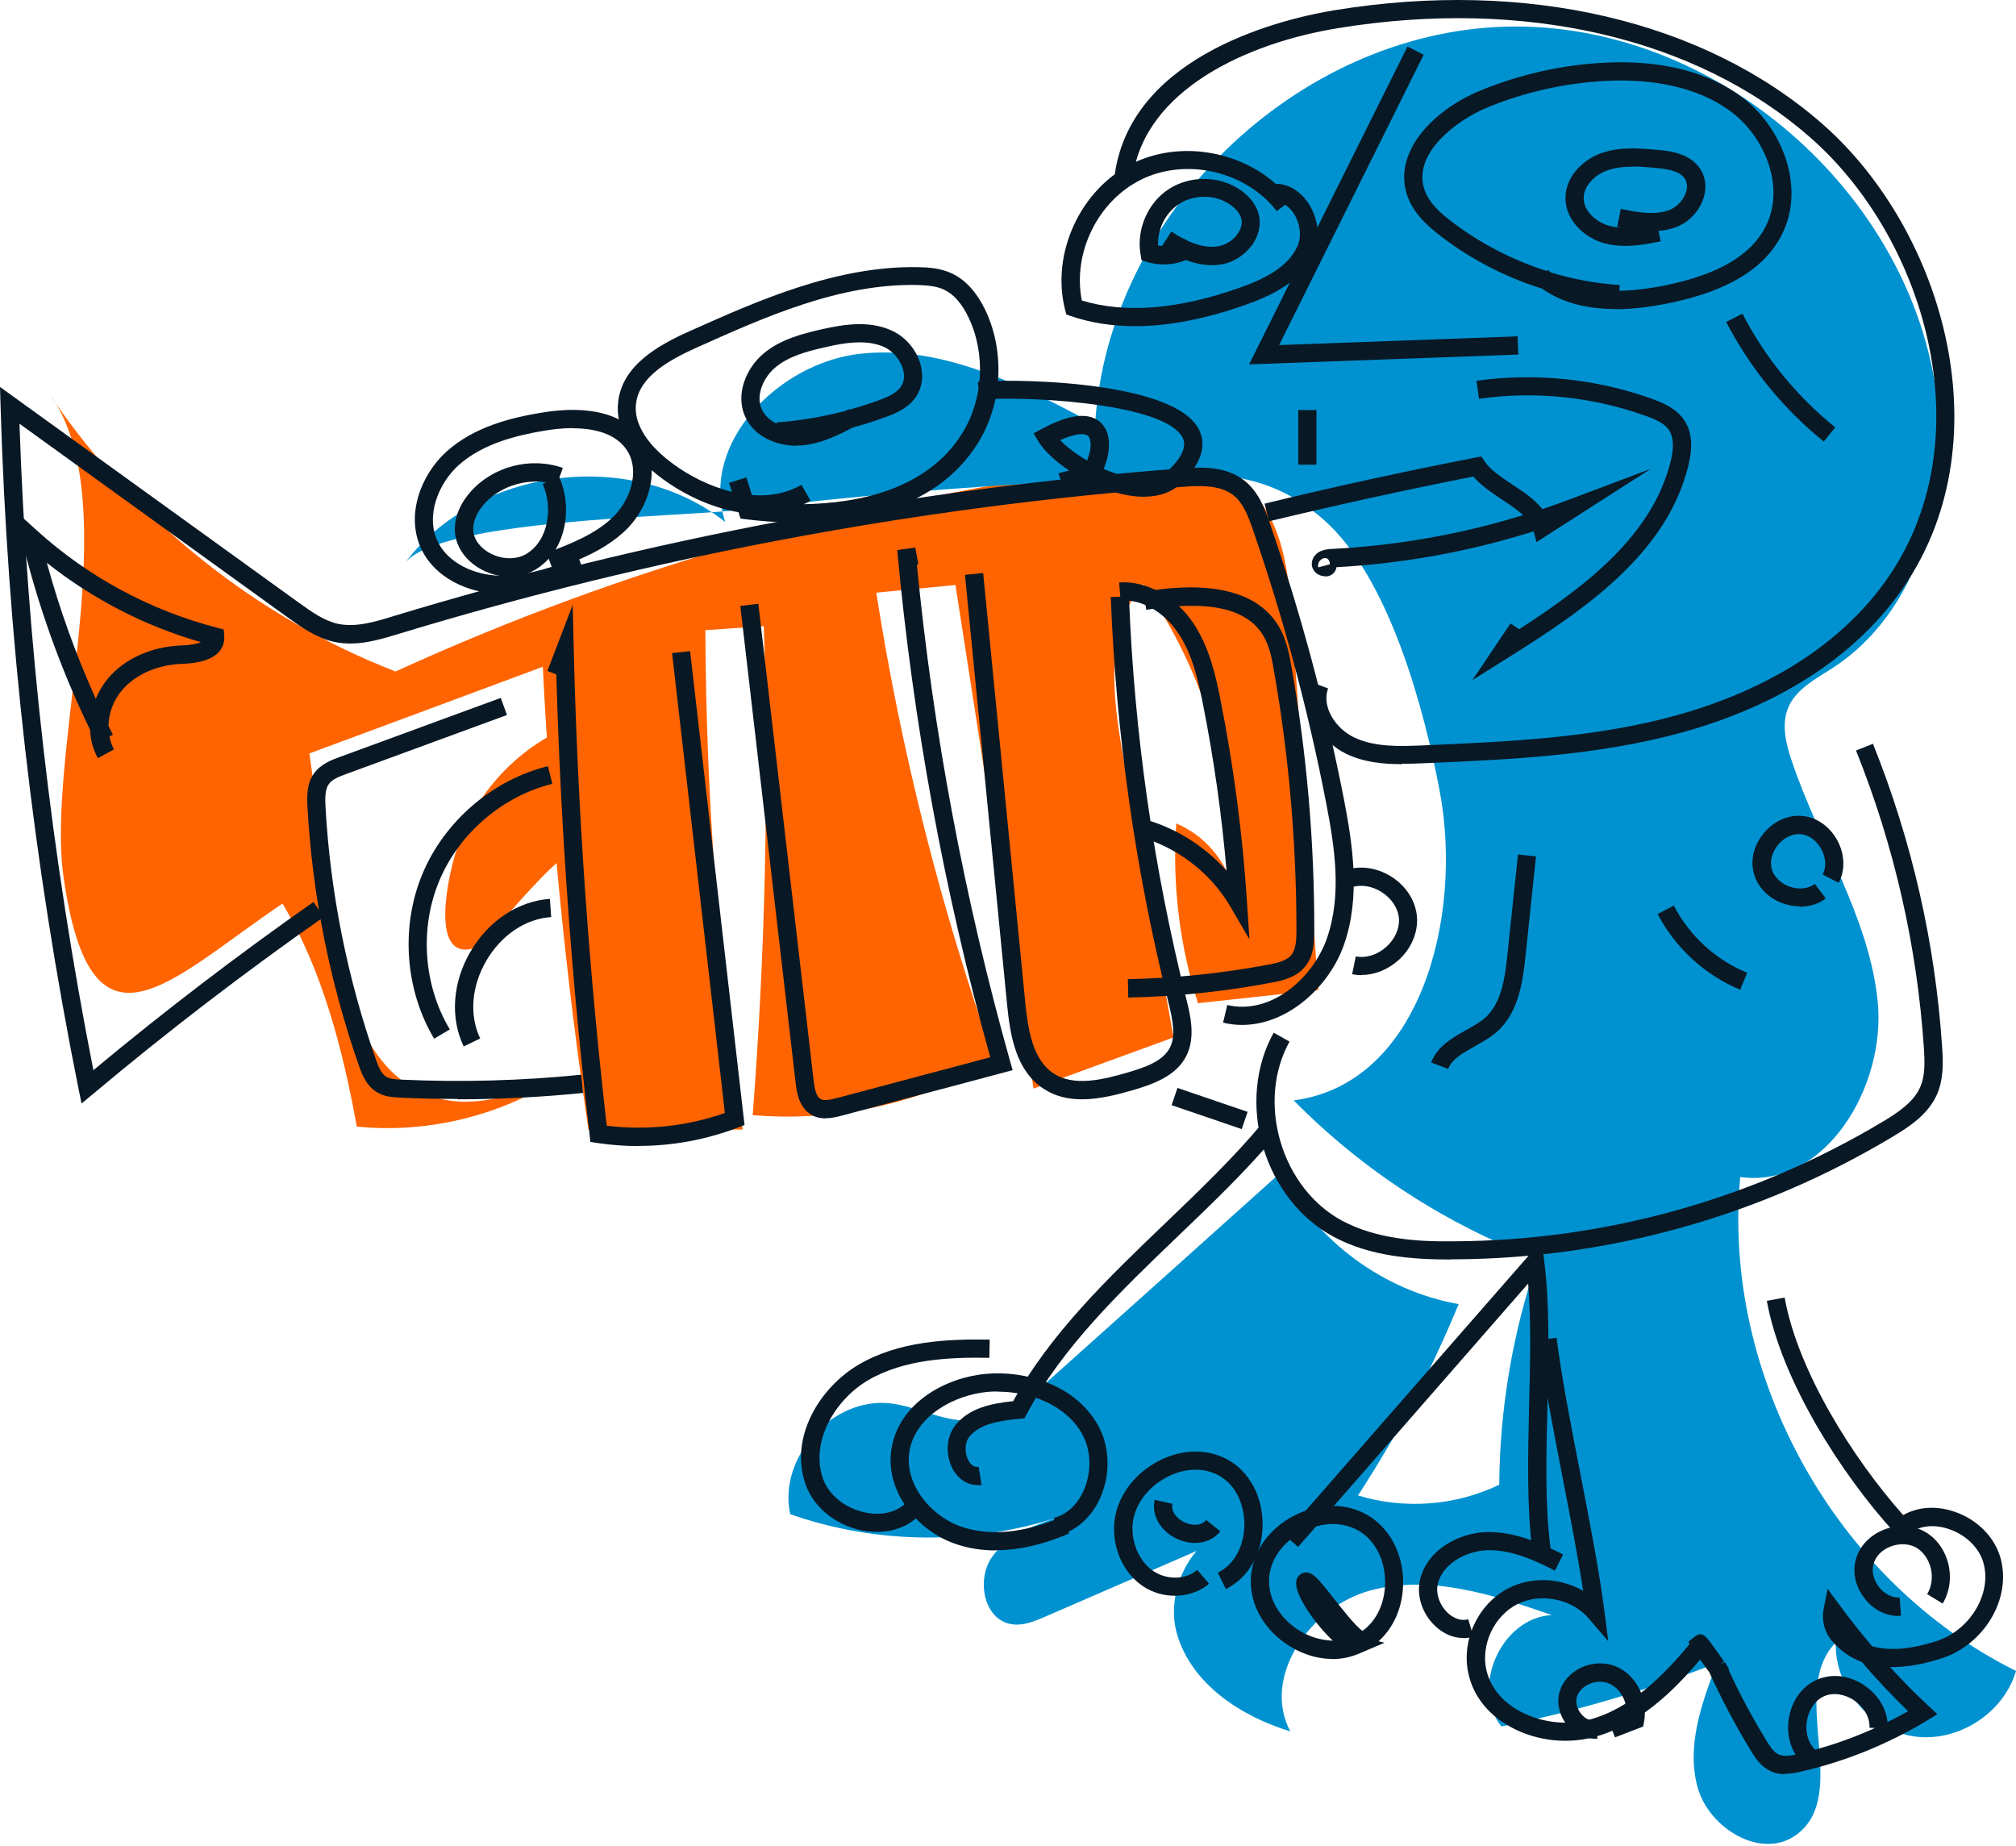<svg width="273" height="250" viewBox="0 0 273 250" fill="none" xmlns="http://www.w3.org/2000/svg">
<path d="M7.023 53.85C18.338 70.514 34.804 83.628 53.563 90.924C84.475 76.8 117.506 67.408 151.227 63.168C157.119 62.428 163.7 62.009 168.384 65.658C173.585 69.7 174.473 77.071 174.941 83.628C176.124 100.439 177.332 117.251 178.515 134.062C173.092 134.654 167.669 135.245 162.221 135.837C159.732 127.998 158.721 119.716 159.288 111.507C162.887 113.011 165.746 116.166 166.856 119.913C167.447 105.493 163.134 90.9 154.802 79.117C149.551 85.205 150.66 94.326 152.066 102.263C154.358 115.008 156.626 127.727 158.918 140.471C152.608 142.788 146.273 145.081 139.962 147.398C136.437 124.67 132.912 101.943 129.387 79.215L118.664 80.251C122.042 101.82 127.415 123.093 134.712 143.676C124.876 149.37 113.266 151.958 101.927 150.997C103.628 128.984 104.121 106.873 103.431 84.786L95.518 85.329C95.617 107.958 97.293 130.562 100.571 152.944L79.692 152.994C76.611 132.213 74.54 111.285 73.505 90.283C62.98 94.203 52.429 98.122 41.904 102.017C42.889 109.239 43.876 116.487 44.886 123.709C46.267 133.791 49.323 145.919 59.134 148.655C64.754 150.233 70.67 147.94 76.094 145.697C67.959 151.046 58 153.511 48.313 152.55C46.464 142.221 43.629 131.277 38.255 122.353C23.046 132.583 12.348 145.032 8.601 118.73C6.185 101.844 17.13 68.665 7.048 53.826L7.023 53.85Z" fill="#FF6400"/>
<path d="M61.748 115.353C63.992 107.982 69.538 101.697 76.563 98.591C76.563 104.482 76.637 110.349 76.81 116.24C76.76 114.244 64.928 128.146 65.347 127.949C58.174 131.375 60.319 119.987 61.724 115.377L61.748 115.353Z" fill="#FF6400"/>
<path d="M54.725 76.381C64.437 63.267 85.463 60.531 98.208 70.686C94.707 60.038 105.48 49.044 116.621 47.885C127.763 46.726 138.412 52.199 148.297 57.474C149.973 29.225 175.486 4.451 203.785 3.613C232.083 2.775 259.001 26.02 262.329 54.121C263.931 67.679 259.692 82.913 248.278 90.382C245.937 91.91 243.201 93.266 242.141 95.854C241.229 98.073 241.82 100.612 242.584 102.88C246.233 113.898 253.085 124.005 254.268 135.566C255.452 147.127 247.145 160.98 235.658 159.378C233.143 186.395 248.673 214.2 273.003 226.254C271.326 232.022 265.041 236.016 259.1 235.104C253.159 234.192 248.402 228.423 248.599 222.409C242.067 228.99 250.744 243.041 243.225 248.464C238.517 251.866 231.442 247.601 229.889 242.03C228.336 236.459 230.432 230.568 232.527 225.17C223.061 228.892 213.275 231.776 203.316 233.773C199.101 228.448 203.341 219.032 210.145 218.687C202.207 215.95 193.678 213.165 185.568 215.359C177.458 217.553 170.803 226.994 174.722 234.438C168.017 232.392 161.362 228.029 159.39 221.275C157.418 214.521 162.668 205.918 169.644 206.707C160.302 210.774 150.935 214.816 141.592 218.884C140.113 219.525 138.536 220.19 136.933 219.919C133.26 219.303 132.2 214.003 134.271 210.922C136.342 207.84 140.138 206.485 143.663 205.326C131.855 209.246 118.741 209.147 107.008 205.03C105.332 197.364 112.702 189.156 120.516 190.018C124.164 190.437 127.542 192.434 131.214 192.36C135.799 192.286 139.645 189.057 143.047 186C153.178 176.929 163.309 167.858 173.44 158.762C178.149 167.981 187.343 174.784 197.524 176.584C193.801 185.631 189.241 194.307 183.892 202.491C190.153 204.414 197.129 203.896 203.021 201.037C203.095 190.659 204.869 180.281 208.246 170.471C195.847 165.812 184.484 158.441 175.19 149C192.372 146.757 198.164 124.153 194.96 107.119C192.865 96.052 188.181 78.402 179.406 70.514C169.496 61.615 159.192 64.549 145.364 65.189C130.154 65.904 114.97 67.211 99.859 69.059C92.02 70.021 59.211 70.317 54.774 76.307L54.725 76.381Z" fill="#0092D0"/>
<path d="M86.499 155.187C84.626 155.187 82.728 155.04 80.879 154.768L79.942 154.62L79.844 153.684C77.428 133.052 75.924 112.074 75.333 91.319L74.125 90.85L77.551 81.902L77.699 88.114C78.217 109.511 79.721 131.129 82.161 152.427C87.559 153.092 93.056 152.501 98.159 150.701L91.01 88.434L93.451 88.163L100.821 152.328L99.934 152.673C95.645 154.325 91.06 155.163 86.475 155.163L86.499 155.187Z" fill="#091825"/>
<path d="M111.813 151.441C111.172 151.441 110.506 151.317 109.866 150.948C108.14 149.937 107.869 147.718 107.746 146.658L100.252 82.05L102.692 81.754L110.186 146.363C110.309 147.373 110.506 148.458 111.098 148.803C111.616 149.099 112.478 148.902 113.341 148.68L134.097 143.158C127.86 120.751 123.62 97.654 121.5 74.483L123.941 74.137L124.36 76.405L124.163 76.454C126.357 99.133 130.621 121.762 136.784 143.7L137.129 144.908L113.957 151.071C113.391 151.219 112.602 151.416 111.788 151.416L111.813 151.441Z" fill="#091825"/>
<path d="M146.521 148.852C144.697 148.852 142.922 148.483 141.32 147.423C137.548 144.958 136.784 140.2 136.365 135.911L130.671 77.835L133.136 77.588L138.83 135.664C139.2 139.362 139.816 143.479 142.676 145.352C145.412 147.151 149.331 146.215 152.758 145.204C155.124 144.514 157.49 143.676 158.427 141.852C159.24 140.249 158.822 138.179 158.255 135.862C153.744 117.892 151.131 99.379 150.416 80.842L152.881 80.744C153.571 99.108 156.184 117.448 160.646 135.27C161.188 137.439 161.927 140.422 160.646 142.986C159.265 145.697 156.209 146.782 153.472 147.595C151.254 148.236 148.863 148.852 146.546 148.852H146.521Z" fill="#091825"/>
<path d="M61.971 148.803C59.383 148.803 56.82 148.754 54.256 148.631C53.073 148.581 51.939 148.483 50.928 147.817C49.622 146.979 49.03 145.525 48.586 144.243C44.642 132.953 42.301 121.195 41.635 109.264C41.561 107.785 41.536 106.084 42.522 104.728C43.459 103.422 44.963 102.88 46.047 102.485L67.814 94.499L68.652 96.816L46.886 104.802C45.826 105.197 44.963 105.542 44.519 106.183C44.001 106.898 44.026 108.056 44.075 109.165C44.716 120.874 47.033 132.411 50.904 143.454C51.224 144.391 51.618 145.352 52.259 145.771C52.777 146.092 53.516 146.165 54.379 146.19C62.489 146.56 70.673 146.338 78.709 145.525L78.956 147.99C73.335 148.557 67.641 148.852 61.971 148.852V148.803Z" fill="#091825"/>
<path d="M152.783 135.048L152.733 132.583C159.118 132.46 165.527 131.794 171.788 130.611C172.996 130.389 174.204 130.094 174.845 129.329C175.486 128.565 175.56 127.308 175.56 126.002C175.56 114.219 174.549 102.362 172.503 90.752C172.207 89.001 171.887 87.473 171.123 86.167C168.953 82.395 163.752 81.212 155.223 82.568L154.829 80.127C158.378 79.561 169.175 77.86 173.242 84.934C174.179 86.586 174.574 88.41 174.894 90.333C176.965 102.091 178 114.095 177.975 126.026C177.975 127.752 177.877 129.527 176.693 130.932C175.535 132.312 173.785 132.756 172.207 133.052C165.798 134.259 159.266 134.95 152.733 135.073L152.783 135.048Z" fill="#091825"/>
<path d="M62.783 141.679C60.935 137.809 61.28 133.002 63.72 128.836C66.16 124.67 70.178 122.008 74.468 121.712L74.64 124.177C71.164 124.399 67.886 126.618 65.865 130.069C63.843 133.52 63.523 137.464 65.026 140.619L62.808 141.679H62.783Z" fill="#091825"/>
<path d="M169.224 127.234L166.586 122.723C163.826 117.99 158.994 114.416 153.67 113.134L154.237 110.743C158.772 111.828 162.963 114.391 166.093 117.892C165.453 110.398 164.393 102.88 162.938 95.534C162.273 92.157 161.484 88.656 159.61 85.822C157.663 82.864 154.606 81.089 151.747 81.335L151.55 78.87C155.198 78.599 159.216 80.768 161.656 84.466C163.752 87.646 164.639 91.442 165.329 95.041C167.079 103.915 168.263 112.986 168.854 122.008L169.199 127.234H169.224Z" fill="#091825"/>
<path d="M58.792 140.644C54.823 134.013 54.232 125.435 57.214 118.311C60.197 111.187 66.705 105.591 74.198 103.742L74.79 106.133C68.036 107.81 62.169 112.838 59.482 119.272C56.795 125.706 57.338 133.421 60.912 139.387L58.792 140.644Z" fill="#091825"/>
<path d="M11.043 149.419L10.624 147.373C4.511 116.98 0.986 85.871 0.074 54.886L0 52.396L40.5 81.631C42.152 82.814 43.853 84.047 45.751 84.466C48.142 84.984 50.706 84.219 53.195 83.455C87.829 72.93 123.67 66.2 159.783 63.439C162.889 63.193 166.093 63.143 168.559 65.115C170.383 66.57 171.221 68.69 171.985 70.933C176.151 83.036 179.503 95.534 181.968 108.105C183.176 114.342 184.285 121.515 181.968 127.998C179.7 134.383 172.774 140.2 165.625 138.475L166.192 136.083C172.034 137.464 177.728 132.534 179.651 127.16C181.746 121.269 180.76 114.736 179.552 108.574C177.137 96.125 173.809 83.726 169.668 71.746C169.002 69.799 168.337 68.098 167.03 67.063C165.255 65.658 162.568 65.732 159.98 65.929C124.065 68.665 88.396 75.37 53.935 85.846C51.273 86.66 48.265 87.572 45.233 86.906C42.842 86.389 40.846 84.934 39.071 83.677L2.638 57.375C3.624 86.709 6.976 116.141 12.646 144.908C22.235 136.922 32.242 129.28 42.448 122.131L43.853 124.153C33.155 131.646 22.629 139.707 12.621 148.113L11.019 149.444L11.043 149.419Z" fill="#091825"/>
<path d="M179.454 78.032C179.035 78.032 178.616 77.884 178.32 77.662C177.753 77.243 177.506 76.553 177.703 75.888C177.901 75.222 178.492 74.433 180.218 74.335C189.067 73.891 197.793 72.363 206.249 69.75C205.46 69.01 204.449 68.345 203.414 67.654C202.009 66.718 200.554 65.756 199.519 64.524C190.275 66.348 180.957 68.394 171.837 70.588L171.245 68.197C180.662 65.904 190.275 63.809 199.79 61.96L200.604 61.812L201.072 62.502C201.836 63.661 203.29 64.598 204.794 65.608C206.298 66.594 207.801 67.605 208.861 68.936C210.094 68.517 211.302 68.098 212.534 67.63L223.528 63.489L208.073 73.398L207.678 71.944C199.026 74.68 190.078 76.307 180.982 76.8C180.933 77.194 180.711 77.564 180.366 77.786C180.095 77.983 179.774 78.057 179.478 78.057L179.454 78.032ZM179.429 75.567C179.232 75.567 179.035 75.666 178.936 75.74C178.591 75.986 178.394 76.43 178.517 76.824L180.095 76.405C180.095 76.134 179.996 75.838 179.774 75.666C179.675 75.592 179.552 75.567 179.454 75.567H179.429Z" fill="#091825"/>
<path d="M169.149 49.339L190.595 6.3L192.789 7.409L173.217 46.726L205.509 45.543L205.607 48.008L169.149 49.339Z" fill="#091825"/>
<path d="M68.01 80.399C68.01 80.399 67.837 80.399 67.763 80.399C63.104 80.325 58.938 78.057 57.188 74.606C54.772 69.898 57.016 64.253 60.467 61.147C64.213 57.77 69.242 56.562 73.211 55.896C79.965 54.738 84.895 56.143 87.138 59.816C89.48 63.661 87.828 68.591 85.018 71.5C83.145 73.423 80.803 74.729 78.437 75.74L79.176 77.786C75.775 79.018 71.954 80.399 67.985 80.399H68.01ZM77.574 57.967C76.12 57.967 74.715 58.139 73.605 58.337C69.957 58.953 65.372 60.062 62.094 62.996C59.407 65.411 57.509 69.922 59.357 73.497C60.713 76.134 64.041 77.884 67.788 77.958C70.154 77.983 72.447 77.465 74.715 76.75L74 74.877C77.18 73.669 80.778 72.313 83.219 69.799C85.314 67.63 86.645 63.858 84.994 61.122C83.49 58.657 80.409 57.992 77.549 57.992L77.574 57.967Z" fill="#091825"/>
<path d="M68.997 78.082C67.567 78.082 66.088 77.687 64.782 76.874C62.662 75.567 61.454 73.472 61.602 71.278C61.701 69.676 62.416 68.073 63.697 66.619C66.729 63.144 71.881 61.812 76.22 63.365L75.751 64.647C77.526 68.69 76.787 74.581 72.473 77.145C71.438 77.761 70.23 78.057 68.997 78.057V78.082ZM72.497 65.214C69.909 65.214 67.272 66.323 65.571 68.246C64.93 68.961 64.166 70.12 64.092 71.426C63.968 73.25 65.447 74.359 66.088 74.754C67.74 75.764 69.811 75.863 71.24 75.025C74.346 73.176 74.888 68.641 73.483 65.534L73.977 65.313C73.508 65.239 73.015 65.189 72.522 65.189L72.497 65.214Z" fill="#091825"/>
<path d="M107.992 70.76C105.256 70.76 102.84 70.538 101.065 70.317L100.277 70.218L100.005 69.355C96.234 68.714 92.586 66.939 89.726 64.844C85.412 61.689 83.268 57.991 83.712 54.392C84.279 49.536 88.962 46.8 93.473 44.803C102.766 40.638 113.366 35.954 124.385 36.176C125.79 36.201 127.417 36.324 128.871 37.014C130.744 37.877 132.273 39.578 133.456 42.043C136.118 47.688 135.724 54.762 132.396 60.037C126.85 68.936 116.028 70.785 108.017 70.785L107.992 70.76ZM108.534 65.658L109.767 67.802C109.471 67.975 109.151 68.147 108.855 68.271C116.176 68.147 125.518 66.323 130.276 58.706C133.16 54.097 133.505 47.959 131.188 43.053C130.276 41.106 129.142 39.824 127.811 39.208C126.751 38.715 125.494 38.641 124.286 38.592C113.76 38.345 103.506 42.955 94.434 47.022C90.564 48.748 86.546 51.015 86.127 54.664C85.708 58.263 89.085 61.319 91.156 62.823C93.325 64.425 96.16 65.879 99.118 66.594L98.724 65.386L101.065 64.647L101.83 67.038C104.122 67.211 106.439 66.841 108.51 65.658H108.534Z" fill="#091825"/>
<path d="M107.845 60.358C105.257 60.358 102.176 59.2 100.919 56.439C99.514 53.357 101.091 49.808 103.384 47.885C105.651 45.962 108.61 45.198 111.198 44.606C114.156 43.941 117.582 43.349 120.688 44.73C122.586 45.568 124.115 47.343 124.657 49.364C125.101 50.991 124.854 52.569 123.991 53.801C122.981 55.231 121.403 55.946 119.825 56.513C118.396 57.03 116.941 57.499 115.462 57.893C113.416 58.978 111.124 60.087 108.585 60.309C108.363 60.309 108.116 60.333 107.895 60.333L107.845 60.358ZM116.399 46.357C114.821 46.357 113.194 46.677 111.715 47.022C109.3 47.565 106.785 48.23 104.961 49.783C103.433 51.065 102.274 53.505 103.162 55.428C103.581 56.315 104.32 56.956 105.183 57.351V57.203C108.338 56.956 111.469 56.439 114.526 55.625C114.673 55.551 114.821 55.477 114.969 55.379L115.019 55.477C116.35 55.108 117.656 54.688 118.963 54.22C120.072 53.801 121.329 53.308 121.97 52.396C122.537 51.583 122.463 50.67 122.29 50.03C121.921 48.723 120.91 47.515 119.702 46.973C118.691 46.529 117.582 46.357 116.448 46.357H116.399Z" fill="#091825"/>
<path d="M154.853 67.26C154.385 67.26 153.892 67.235 153.374 67.161C151.648 66.939 149.824 66.373 148.123 65.584C147.384 66.397 146.57 66.816 145.757 66.742C144.968 66.668 143.884 66.175 143.341 64.08L144.771 63.71C142.898 62.453 141.394 61.048 140.63 59.791L139.964 58.682L141.098 58.065C144.82 56.069 147.482 55.773 149.035 57.203C150.687 58.706 150.293 61.517 149.454 63.489C150.86 64.105 152.339 64.549 153.719 64.721C155.74 64.968 157.293 64.622 158.279 63.636C160.103 61.862 160.72 60.383 160.153 59.273C157.589 54.22 136.464 53.579 132.791 54.171L132.396 51.73C135.133 51.287 158.822 51.188 162.347 58.139C163.456 60.333 162.667 62.774 160.005 65.387C158.748 66.619 156.998 67.26 154.878 67.26H154.853ZM143.563 59.594C144.45 60.531 145.732 61.492 147.211 62.355C147.384 61.911 147.532 61.418 147.63 60.925C147.778 59.988 147.63 59.224 147.285 58.977C146.817 58.657 145.609 58.682 143.563 59.594Z" fill="#091825"/>
<path d="M153.72 44.163C150.614 44.163 147.705 43.719 145.043 42.807L144.402 42.585L144.229 41.944C142.282 34.253 146.349 25.527 153.473 22.076C159.685 19.069 167.623 20.351 172.75 24.886C174.179 24.886 175.535 25.552 176.62 26.784C178.37 28.806 178.937 31.813 178 34.13C176.349 38.123 172.134 40.046 168.658 41.279C163.235 43.201 158.231 44.163 153.695 44.163H153.72ZM146.497 40.687C152.389 42.486 159.587 41.895 167.869 38.962C170.876 37.901 174.475 36.275 175.757 33.193C176.349 31.739 175.954 29.718 174.82 28.411C174.623 28.189 174.377 27.943 174.032 27.721L172.898 28.584C168.732 23.21 160.696 21.312 154.582 24.295C148.666 27.179 145.215 34.253 146.497 40.687Z" fill="#091825"/>
<path d="M164.122 35.905C163.012 35.905 161.829 35.683 160.597 35.215C158.92 35.905 157.022 36.004 155.297 35.461L154.582 35.239L154.459 34.5C153.842 31.123 155.42 27.45 158.279 25.601C161.163 23.728 165.157 23.777 167.967 25.724C169.15 26.538 169.964 27.573 170.358 28.683C170.802 30.014 170.605 31.443 169.816 32.775C168.854 34.352 167.154 35.511 165.379 35.806C164.96 35.88 164.541 35.905 164.122 35.905ZM160.646 32.528C162.273 33.292 163.702 33.563 164.984 33.342C166.069 33.169 167.154 32.429 167.72 31.468C168.016 30.975 168.312 30.235 168.041 29.447C167.794 28.683 167.104 28.091 166.611 27.721C164.59 26.316 161.73 26.291 159.66 27.623C157.811 28.831 156.726 31.049 156.825 33.243C156.998 33.267 157.17 33.292 157.367 33.292L158.625 31.345C159.29 31.788 159.931 32.158 160.547 32.454C160.547 32.454 160.597 32.429 160.621 32.405L160.695 32.503L160.646 32.528Z" fill="#091825"/>
<path d="M218.771 41.846C214.753 41.846 211.45 40.934 208.812 39.085C203.858 37.532 199.174 35.116 195.082 31.961C193.357 30.63 191.483 28.978 190.621 26.636C188.476 20.745 193.948 14.952 200.456 12.265C205.805 10.071 211.45 8.79 217.243 8.494C225.032 8.075 231.589 9.776 236.174 13.375C241.301 17.392 244.605 25.404 241.228 31.887C238.886 36.398 233.98 39.381 226.215 41.008C223.479 41.575 221.014 41.87 218.746 41.87L218.771 41.846ZM209.922 36.866C212.978 37.803 216.158 38.395 219.338 38.592L219.289 39.381C221.236 39.331 223.381 39.085 225.723 38.592C232.723 37.137 237.062 34.574 239.058 30.753C241.819 25.404 239.009 18.724 234.671 15.322C229.445 11.255 222.395 10.688 217.366 10.959C211.869 11.255 206.495 12.463 201.393 14.558C197.178 16.308 191.138 20.893 192.938 25.798C193.579 27.548 195.132 28.904 196.586 30.014C200.431 32.947 204.819 35.215 209.453 36.694L209.577 36.546C209.7 36.644 209.823 36.743 209.946 36.842L209.922 36.866Z" fill="#091825"/>
<path d="M220.077 33.292C219.14 33.292 218.228 33.193 217.292 32.947C214.703 32.257 212.041 29.964 211.992 26.907C211.943 23.826 214.506 21.534 216.897 20.72C219.338 19.858 221.951 20.079 224.243 20.277C225.796 20.4 228.705 20.646 230.184 22.791C230.948 23.9 231.145 25.281 230.726 26.686C230.208 28.46 228.828 29.989 227.152 30.679C226.314 31.024 225.451 31.197 224.588 31.271L224.884 32.676C223.331 32.996 221.729 33.292 220.127 33.292H220.077ZM221.063 22.569C219.905 22.569 218.771 22.692 217.686 23.062C216.059 23.629 214.408 25.133 214.457 26.883C214.482 28.682 216.281 30.137 217.933 30.58C218.475 30.728 219.017 30.802 219.584 30.827C219.387 30.778 219.19 30.753 218.993 30.704L219.486 28.288C222.025 28.806 224.268 29.175 226.166 28.387C227.152 27.968 228.015 27.006 228.335 25.971C228.483 25.502 228.557 24.788 228.138 24.171C227.398 23.087 225.624 22.865 224.021 22.717C223.035 22.643 222.049 22.544 221.063 22.544V22.569Z" fill="#091825"/>
<path d="M199.395 92.083L204.546 84.417L205.705 85.205C214.998 79.215 223.749 72.387 226.214 62.552C226.707 60.604 226.633 59.224 226.041 58.287C225.425 57.326 224.143 56.759 222.862 56.315C215.664 53.727 207.85 52.913 200.282 53.998L199.937 51.558C207.899 50.449 216.132 51.287 223.7 53.998C225.376 54.614 227.077 55.379 228.112 56.956C229.123 58.509 229.271 60.531 228.605 63.168C225.672 74.828 214.998 82.321 204.3 89.001L199.395 92.083Z" fill="#091825"/>
<path d="M178.271 55.527H175.806V62.922H178.271V55.527Z" fill="#091825"/>
<path d="M189.832 103.471C187.343 103.471 184.681 103.225 182.29 102.066C178.888 100.415 176.078 96.249 177.532 92.354L179.849 93.217C178.912 95.731 180.909 98.689 183.374 99.848C186.184 101.203 189.635 101.055 192.667 100.932C204.056 100.439 215.863 99.946 227.005 96.865C235.657 94.474 247.563 89.421 255.205 78.87C268.837 60.037 260.998 32.503 245.123 18.6C229.692 5.092 206.397 -0.306 181.205 3.81C168.855 5.807 155.051 12.167 153.399 23.949L150.959 23.604C153.301 7.089 174.401 2.405 180.81 1.37C206.718 -2.845 230.752 2.775 246.75 16.752C263.438 31.369 271.622 60.383 257.226 80.3C249.166 91.442 236.717 96.742 227.671 99.207C216.258 102.337 204.327 102.855 192.79 103.348C191.878 103.397 190.868 103.422 189.857 103.422L189.832 103.471Z" fill="#091825"/>
<path d="M246.97 59.791C241.523 55.403 236.962 49.808 233.758 43.596L235.952 42.462C238.984 48.378 243.347 53.702 248.523 57.868L246.97 59.791Z" fill="#091825"/>
<path d="M196.463 170.545C191.386 170.545 185.568 170.15 180.589 167.463C176.078 165.048 172.602 160.611 171.024 155.261C169.447 149.912 169.989 144.292 172.479 139.83L174.623 141.038C172.454 144.933 172.01 149.863 173.391 154.571C174.771 159.279 177.828 163.199 181.747 165.294C186.406 167.784 191.977 168.154 196.907 168.08C217.392 167.981 237.481 162.361 255.032 151.835C257.004 150.652 259.198 149.198 260.061 147.127C260.702 145.599 260.653 143.799 260.529 141.926C259.593 128.072 256.511 114.515 251.335 101.623L253.627 100.71C258.903 113.849 262.058 127.653 262.995 141.753C263.142 143.848 263.192 146.042 262.354 148.064C261.195 150.824 258.631 152.525 256.314 153.906C238.369 164.678 217.835 170.421 196.932 170.52C196.784 170.52 196.636 170.52 196.488 170.52L196.463 170.545Z" fill="#091825"/>
<path d="M196.118 144.736L193.801 143.873C194.639 141.654 196.685 140.521 198.484 139.51C199.495 138.943 200.432 138.425 201.171 137.76C203.267 135.837 203.784 132.632 204.129 129.255L205.559 115.698L207.999 115.969L206.57 129.526C206.249 132.46 205.781 136.897 202.823 139.608C201.861 140.471 200.752 141.087 199.668 141.704C198.041 142.616 196.611 143.405 196.093 144.76L196.118 144.736Z" fill="#091825"/>
<path d="M235.658 134.013C230.901 132.066 226.833 128.319 224.467 123.758L226.661 122.624C228.756 126.692 232.355 129.995 236.595 131.72L235.658 134.013Z" fill="#091825"/>
<path d="M243.743 122.723C243.003 122.723 242.264 122.6 241.524 122.353C239.503 121.663 237.999 120.135 237.506 118.286C236.988 116.437 237.506 114.367 238.911 112.74C240.292 111.113 242.264 110.275 244.162 110.497C246.084 110.694 247.81 111.951 248.821 113.824C249.831 115.698 249.881 117.842 248.993 119.543L246.824 118.409C247.342 117.423 247.268 116.166 246.651 115.008C246.035 113.849 245 113.085 243.915 112.962C242.806 112.838 241.647 113.356 240.809 114.367C239.971 115.353 239.626 116.61 239.922 117.67C240.218 118.73 241.13 119.617 242.362 120.061C243.595 120.48 244.877 120.357 245.764 119.691L247.243 121.663C246.257 122.403 245.049 122.772 243.767 122.772L243.743 122.723Z" fill="#091825"/>
<path d="M184.385 132.041C183.941 132.041 183.522 131.992 183.103 131.918L183.596 129.502C184.952 129.773 186.48 129.305 187.688 128.245C188.896 127.185 189.537 125.73 189.438 124.35C189.315 122.97 188.452 121.639 187.072 120.776C185.716 119.913 184.138 119.716 182.832 120.209L181.944 117.916C183.941 117.128 186.357 117.423 188.378 118.681C190.399 119.938 191.706 121.984 191.878 124.128C192.051 126.273 191.09 128.516 189.315 130.069C187.885 131.326 186.11 132.016 184.385 132.016V132.041Z" fill="#091825"/>
<path d="M159.451 147.313L158.655 149.646L168.15 152.886L168.946 150.553L159.451 147.313Z" fill="#091825"/>
<path d="M13.238 102.633C12.597 101.474 12.252 100.168 12.203 98.837C8.21 90.604 5.104 81.927 2.959 73.028L2.022 69.133L4.98 71.82C11.907 78.106 20.362 82.666 29.433 85.008L30.296 85.23L30.37 86.117C30.42 86.931 30.173 87.67 29.655 88.262C28.768 89.248 27.092 89.815 24.651 89.889C21.324 90.012 18.39 91.294 16.541 93.439C15.358 94.819 14.717 96.594 14.693 98.295C14.89 98.689 15.087 99.083 15.284 99.478L14.816 99.724C14.939 100.341 15.136 100.932 15.432 101.475L13.263 102.658L13.238 102.633ZM6.336 76.183C8.062 82.494 10.28 88.656 12.967 94.622C13.386 93.611 13.953 92.674 14.668 91.812C16.936 89.149 20.559 87.547 24.553 87.399C25.81 87.35 26.697 87.177 27.215 86.956C19.623 84.786 12.499 81.089 6.312 76.183H6.336Z" fill="#091825"/>
<path d="M118.741 207.421C118.322 207.421 117.878 207.397 117.434 207.347C113.614 206.854 110.261 204.316 109.103 201.037C106.81 194.554 111.099 187.8 116.3 184.768C121.723 181.588 128.28 181.292 134.024 181.391L133.975 183.856C128.601 183.757 122.463 184.028 117.558 186.888C113.145 189.476 109.669 195.17 111.444 200.224C112.307 202.639 114.846 204.513 117.779 204.907C120.121 205.203 122.118 204.463 123.227 202.836L125.273 204.217C123.868 206.288 121.502 207.421 118.79 207.421H118.741Z" fill="#091825"/>
<path d="M134.837 209.936C132.963 209.936 131.065 209.665 129.167 208.974C124.188 207.2 119.677 201.826 120.761 195.934C121.895 189.821 128.181 186.493 133.555 186.025C138.83 185.557 145.56 187.479 148.641 192.902C150.243 195.688 150.416 199.385 149.109 202.541C148.197 204.759 146.619 206.485 144.672 207.421L144.771 207.643C142.108 208.802 138.559 209.911 134.812 209.911L134.837 209.936ZM135.157 188.416C134.689 188.416 134.22 188.416 133.777 188.465C129.167 188.884 124.04 191.744 123.177 196.378C122.339 200.914 126.061 205.228 129.981 206.657C134.467 208.259 139.249 207.2 142.774 205.819L142.7 205.548C144.524 205.055 146.003 203.65 146.841 201.604C147.852 199.139 147.729 196.255 146.521 194.135C144.228 190.117 139.397 188.441 135.157 188.441V188.416Z" fill="#091825"/>
<path d="M159.094 216.074C157.615 216.074 156.086 215.655 154.829 214.817C152.364 213.19 150.836 210.182 150.861 206.953C150.861 203.527 152.931 200.15 156.259 198.178C159.513 196.23 163.21 196.033 166.144 197.586C169.2 199.213 171.049 202.689 170.975 206.633C170.901 210.453 169.003 213.707 165.996 215.162L164.911 212.943C167.08 211.908 168.436 209.467 168.51 206.583C168.56 204.217 167.647 201.185 164.985 199.755C162.816 198.597 160.031 198.794 157.541 200.273C154.953 201.826 153.35 204.365 153.35 206.953C153.35 209.319 154.46 211.587 156.21 212.746C158.058 213.978 160.597 213.904 162.126 212.573L163.728 214.447C162.471 215.531 160.795 216.074 159.094 216.074Z" fill="#091825"/>
<path d="M180.417 224.627C178.248 224.627 176.005 223.888 174.008 222.483C170.877 220.264 169.152 216.912 169.398 213.51C169.645 210.108 171.789 207.027 175.191 205.252C178.593 203.477 182.364 203.453 185.273 205.203C188.182 206.953 189.957 210.281 190.006 214.102C190.055 217.38 188.823 220.313 186.678 222.236L187.492 222.433L183.967 223.937C182.833 224.405 181.625 224.652 180.392 224.652L180.417 224.627ZM180.491 206.361C179.135 206.361 177.705 206.731 176.35 207.421C173.712 208.802 172.036 211.119 171.863 213.658C171.691 216.197 173.022 218.736 175.462 220.461C177.04 221.595 178.79 222.088 180.491 222.162C178.075 219.894 175.487 216.148 175.512 214.373C175.512 213.584 176.005 213.14 176.448 212.992C177.607 212.623 178.346 213.559 180.565 216.369C181.649 217.75 183.597 220.24 184.509 220.831C186.456 219.426 187.59 216.961 187.565 214.126C187.516 211.144 186.21 208.605 184.041 207.298C182.981 206.682 181.773 206.361 180.491 206.361Z" fill="#091825"/>
<path d="M161.829 208.925C161.016 208.925 160.153 208.728 159.315 208.334C157.097 207.274 155.913 205.154 156.357 203.083L158.773 203.625C158.526 204.71 159.414 205.647 160.375 206.115C161.361 206.583 162.643 206.682 163.333 205.819L165.256 207.348C164.418 208.383 163.185 208.925 161.805 208.925H161.829Z" fill="#091825"/>
<path d="M132.373 201.086C131.042 201.086 129.858 200.347 129.094 199.065C128.133 197.413 127.936 194.801 129.365 193.001C131.239 190.635 134.222 190.043 137.204 189.723C142.184 180.602 150.146 172.96 157.861 165.565C162.397 161.227 167.08 156.716 170.95 152.082L172.848 153.659C168.88 158.417 164.147 162.952 159.562 167.34C151.822 174.76 143.835 182.426 139.053 191.448L138.733 192.04L138.067 192.114C135.405 192.36 132.669 192.779 131.264 194.554C130.549 195.466 130.647 196.945 131.19 197.833C131.535 198.449 132.003 198.695 132.521 198.621L132.915 201.062C132.718 201.086 132.521 201.111 132.323 201.111L132.373 201.086Z" fill="#091825"/>
<path d="M207.506 209.936C206.742 204.044 206.915 197.044 207.063 190.29C207.21 184.669 207.358 178.901 206.939 173.799L175.781 209.467L173.933 207.841L208.763 168.006L209.109 170.717C209.873 176.609 209.7 183.609 209.552 190.364C209.38 197.019 209.207 203.921 209.971 209.615L207.531 209.936H207.506Z" fill="#091825"/>
<path d="M241.746 240.231C241.105 240.231 240.44 240.132 239.799 239.837C238.492 239.245 237.728 238.111 237.063 237.002C234.967 233.575 233.094 230.001 231.443 226.378C231.147 226.032 230.802 225.539 230.358 224.899C230.309 224.825 230.259 224.775 230.235 224.701C226.636 228.991 221.854 233.674 215.691 235.252C211.821 236.238 207.482 235.621 204.056 233.551C201.32 231.899 199.52 229.533 198.879 226.747C197.795 222.187 200.137 217.158 204.303 215.038C207.458 213.436 211.353 213.658 214.384 215.408C213.645 210.577 212.61 205.252 211.599 200.051C210.366 193.691 209.085 187.134 208.345 181.465L210.786 181.144C211.5 186.74 212.782 193.272 214.015 199.583C215.247 205.943 216.529 212.499 217.269 218.169L217.786 222.236L215.124 219.13C212.832 216.468 208.567 215.63 205.436 217.232C202.306 218.835 200.482 222.754 201.295 226.18C201.936 228.892 203.859 230.543 205.362 231.456C208.173 233.156 211.895 233.699 215.099 232.885C220.843 231.406 225.403 226.723 228.805 222.606L228.632 222.31L229.569 221.546C230.58 220.905 230.974 221.448 232.404 223.469C232.872 224.11 233.316 224.775 233.464 224.948L232.995 225.342L233.587 225.046L234.154 226.057L234.08 226.106C235.584 229.385 237.309 232.589 239.207 235.695C239.7 236.509 240.218 237.273 240.859 237.569C241.574 237.889 242.584 237.717 243.521 237.495C248.747 236.287 253.726 234.34 258.385 231.702C256.191 229.582 254.096 227.364 252.124 225.046C250.522 224.455 249.166 223.469 248.032 222.138C247.046 220.955 246.652 219.377 246.947 217.873L247.49 215.137L249.141 217.38C250.522 219.278 252.001 221.102 253.504 222.902C255.797 223.567 258.681 223.346 262.181 222.236C266.717 220.807 269.724 215.877 268.615 211.711C268.073 209.615 266.199 207.791 263.858 207.027C261.787 206.337 259.79 206.608 258.336 207.767L257.424 208.481L256.635 207.619C249.388 199.706 241.204 186.913 239.257 176.14L241.672 175.697C243.447 185.631 250.892 197.463 257.72 205.154C259.692 204.044 262.107 203.847 264.572 204.661C267.728 205.696 270.168 208.161 270.932 211.07C272.387 216.542 268.664 222.729 262.847 224.578C260.308 225.392 258.015 225.761 255.945 225.737C257.621 227.561 259.371 229.336 261.171 231.012L262.354 232.121L260.973 232.959C255.698 236.139 249.979 238.481 243.989 239.861C243.275 240.034 242.486 240.182 241.697 240.182L241.746 240.231Z" fill="#091825"/>
<path d="M198.138 221.793C196.782 221.793 195.426 221.226 194.292 220.116C192.542 218.44 191.778 215.95 192.32 213.806C193.356 209.739 197.645 207.545 201.342 207.446C205.138 207.372 208.663 208.974 211.671 210.478L210.561 212.672C207.85 211.292 204.67 209.812 201.416 209.911C198.705 209.985 195.451 211.587 194.711 214.422C194.391 215.704 194.909 217.306 196.018 218.366C196.437 218.761 197.497 219.623 198.828 219.254L199.518 221.62C199.074 221.743 198.606 221.817 198.162 221.817L198.138 221.793Z" fill="#091825"/>
<path d="M215.838 235.424C214.507 235.424 213.2 234.783 212.264 233.649C211.13 232.294 210.735 230.494 211.228 228.966C211.647 227.61 212.732 226.452 214.137 225.786C215.665 225.096 217.415 225.046 218.87 225.663C221.581 226.821 223.184 230.001 222.641 233.082L222.518 233.773L218.697 235.252L217.81 232.959L220.275 231.998C220.324 230.272 219.338 228.571 217.884 227.955C217.07 227.61 216.035 227.635 215.148 228.054C214.359 228.424 213.767 229.04 213.545 229.73C213.324 230.47 213.545 231.406 214.137 232.096C214.655 232.737 215.37 233.058 216.035 232.984L216.331 235.424C216.158 235.424 215.986 235.449 215.838 235.449V235.424Z" fill="#091825"/>
<path d="M244.286 238.9C242.609 237.445 241.845 235.128 242.24 232.688C242.634 230.248 244.064 228.275 246.11 227.413C248.156 226.55 250.571 226.87 252.593 228.3C254.614 229.73 255.748 231.899 255.625 234.093L253.16 233.945C253.234 232.614 252.47 231.209 251.163 230.297C249.857 229.385 248.279 229.138 247.071 229.656C245.839 230.174 244.927 231.48 244.68 233.058C244.434 234.635 244.902 236.139 245.913 237.026L244.31 238.9H244.286Z" fill="#091825"/>
<path d="M257.052 218.81C255.376 218.81 253.7 217.972 252.541 216.493C251.235 214.866 250.791 212.795 251.358 210.996C251.876 209.295 253.232 207.89 255.056 207.15C256.929 206.386 259.024 206.485 260.651 207.397C262.18 208.259 263.313 209.788 263.806 211.637C264.299 213.559 264.028 215.556 263.067 217.134L260.972 215.852C261.588 214.841 261.761 213.535 261.44 212.253C261.12 211.07 260.405 210.084 259.468 209.541C258.482 208.999 257.176 208.95 255.992 209.418C254.858 209.862 254.02 210.7 253.725 211.71C253.404 212.721 253.7 213.978 254.489 214.94C255.228 215.876 256.288 216.369 257.25 216.32L257.422 218.785C257.422 218.785 257.176 218.785 257.052 218.785V218.81Z" fill="#091825"/>
</svg>
